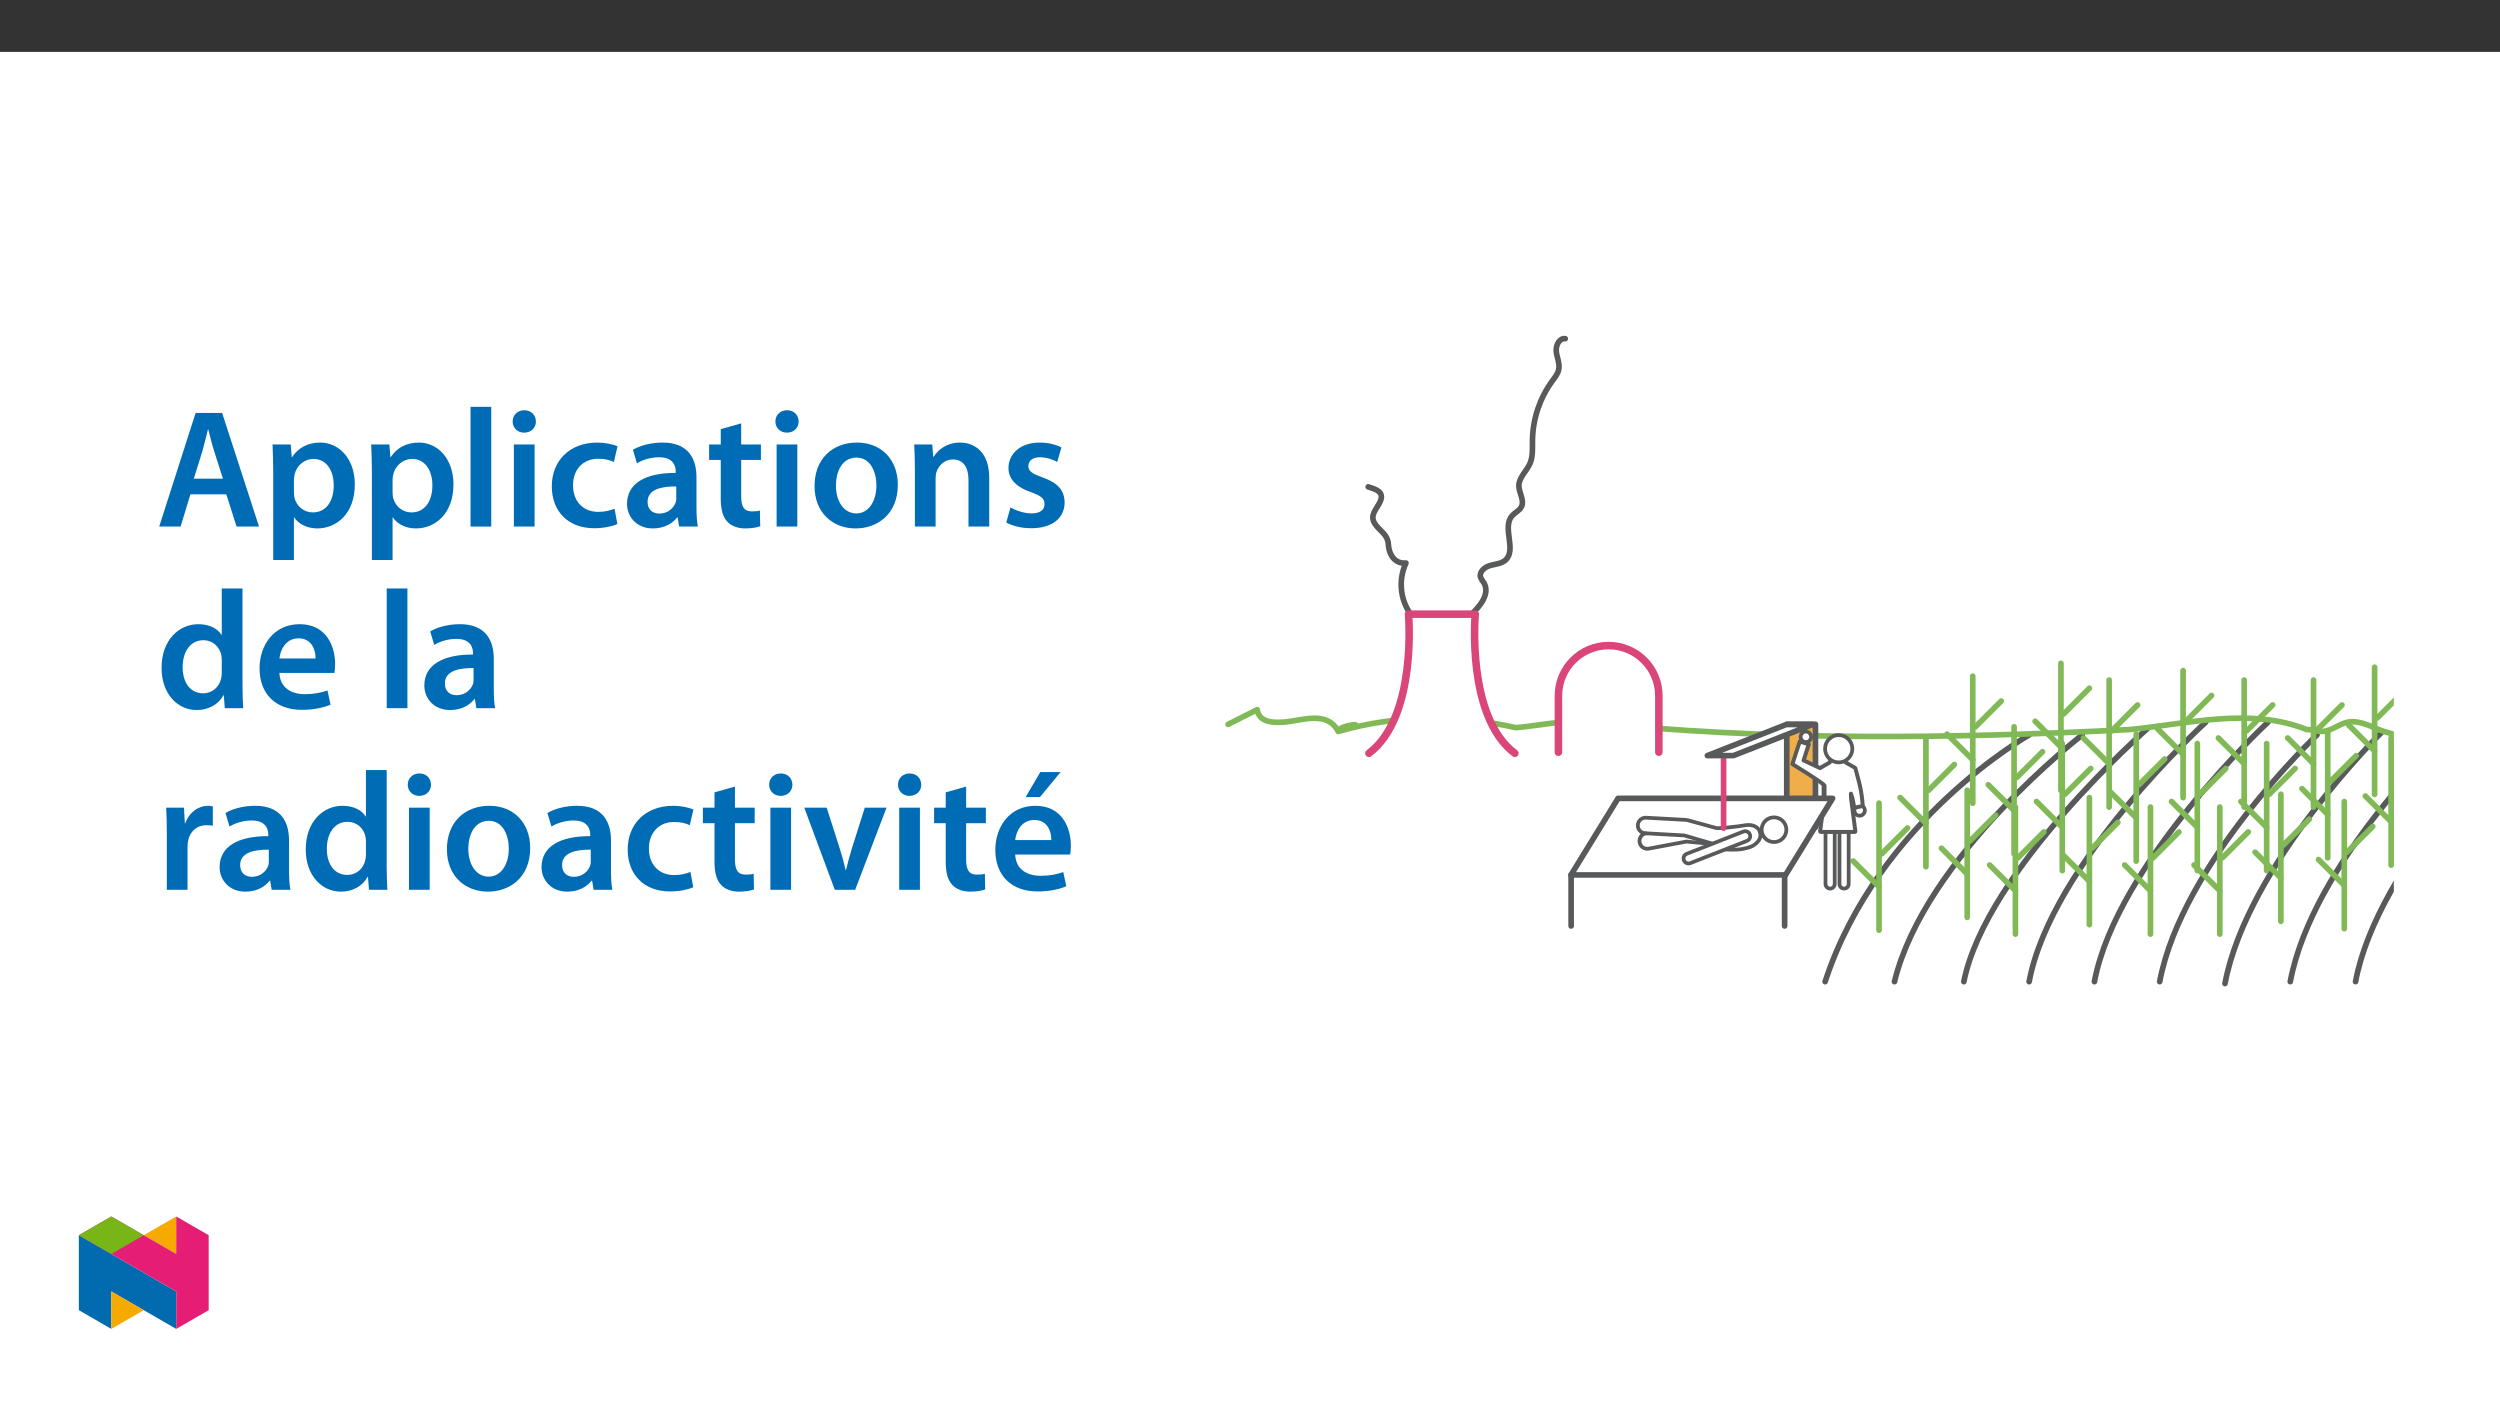 ﻿<?xml version="1.0" encoding="utf-8"?>
<svg xmlns="http://www.w3.org/2000/svg" xmlns:xlink="http://www.w3.org/1999/xlink" viewBox="0 0 960 540" version="1.1">
  <rect x="0" y="0" width="960" height="540" fill="#333333" stroke="none"/>
  <defs>
    <g>
      <symbol overflow="visible" id="glyph0-0">
        <path style="stroke:none;" d="M 0 0 L 32.375 0 L 32.375 -45.328 L 0 -45.328 Z M 16.188 -25.578 L 5.188 -42.094 L 27.188 -42.094 Z M 18.125 -22.656 L 29.141 -39.172 L 29.141 -6.156 Z M 5.188 -3.234 L 16.188 -19.75 L 27.188 -3.234 Z M 3.234 -39.172 L 14.25 -22.656 L 3.234 -6.156 Z M 3.234 -39.172 " />
      </symbol>
      <symbol overflow="visible" id="glyph0-1">
        <path style="stroke:none;" d="M 27.125 -12.375 L 31.078 0 L 39.688 0 L 25.516 -43.641 L 15.344 -43.641 L 1.359 0 L 9.578 0 L 13.344 -12.375 Z M 14.641 -18.391 L 18 -29.141 C 18.719 -31.734 19.422 -34.766 20.078 -37.297 L 20.203 -37.297 C 20.844 -34.766 21.562 -31.797 22.406 -29.141 L 25.828 -18.391 Z M 14.641 -18.391 " />
      </symbol>
      <symbol overflow="visible" id="glyph0-2">
        <path style="stroke:none;" d="M 4.281 12.828 L 12.234 12.828 L 12.234 -3.5 L 12.375 -3.5 C 13.984 -0.969 17.281 0.719 21.234 0.719 C 28.422 0.719 35.609 -4.797 35.609 -16.188 C 35.609 -26.031 29.594 -32.25 22.344 -32.25 C 17.547 -32.25 13.859 -30.234 11.531 -26.672 L 11.391 -26.672 L 11 -31.531 L 4.016 -31.531 C 4.141 -28.562 4.281 -25.188 4.281 -21.047 Z M 12.234 -18.062 C 12.234 -18.719 12.375 -19.422 12.5 -20.078 C 13.344 -23.562 16.375 -25.969 19.688 -25.969 C 24.797 -25.969 27.516 -21.438 27.516 -15.859 C 27.516 -9.641 24.547 -5.438 19.484 -5.438 C 16.062 -5.438 13.281 -7.766 12.438 -11 C 12.297 -11.719 12.234 -12.438 12.234 -13.203 Z M 12.234 -18.062 " />
      </symbol>
      <symbol overflow="visible" id="glyph0-3">
        <path style="stroke:none;" d="M 4.281 0 L 12.234 0 L 12.234 -45.969 L 4.281 -45.969 Z M 4.281 0 " />
      </symbol>
      <symbol overflow="visible" id="glyph0-4">
        <path style="stroke:none;" d="M 12.234 0 L 12.234 -31.531 L 4.281 -31.531 L 4.281 0 Z M 8.281 -44.672 C 5.641 -44.672 3.812 -42.797 3.812 -40.344 C 3.812 -38.016 5.562 -36.062 8.219 -36.062 C 11 -36.062 12.75 -38.016 12.75 -40.344 C 12.688 -42.797 11 -44.672 8.281 -44.672 Z M 8.281 -44.672 " />
      </symbol>
      <symbol overflow="visible" id="glyph0-5">
        <path style="stroke:none;" d="M 26.359 -6.859 C 24.797 -6.219 22.797 -5.641 20.078 -5.641 C 14.641 -5.641 10.422 -9.328 10.422 -15.797 C 10.359 -21.562 13.984 -26.031 20.078 -26.031 C 22.922 -26.031 24.797 -25.453 26.094 -24.797 L 27.516 -30.828 C 25.703 -31.594 22.734 -32.25 19.812 -32.25 C 8.734 -32.25 2.266 -24.922 2.266 -15.469 C 2.266 -5.703 8.672 0.641 18.516 0.641 C 22.469 0.641 25.766 -0.188 27.453 -0.969 Z M 26.359 -6.859 " />
      </symbol>
      <symbol overflow="visible" id="glyph0-6">
        <path style="stroke:none;" d="M 28.75 -18.906 C 28.75 -25.828 25.828 -32.25 15.734 -32.25 C 10.75 -32.25 6.672 -30.891 4.344 -29.469 L 5.891 -24.281 C 8.031 -25.641 11.266 -26.609 14.375 -26.609 C 19.938 -26.609 20.781 -23.188 20.781 -21.109 L 20.781 -20.594 C 9.125 -20.656 2.078 -16.578 2.078 -8.672 C 2.078 -3.891 5.641 0.719 11.984 0.719 C 16.125 0.719 19.422 -1.031 21.297 -3.5 L 21.5 -3.5 L 22.078 0 L 29.266 0 C 28.875 -1.938 28.75 -4.734 28.75 -7.578 Z M 20.984 -11.078 C 20.984 -10.484 20.984 -9.906 20.781 -9.328 C 20 -7.062 17.734 -4.984 14.5 -4.984 C 11.984 -4.984 9.969 -6.406 9.969 -9.516 C 9.969 -14.312 15.344 -15.469 20.984 -15.406 Z M 20.984 -11.078 " />
      </symbol>
      <symbol overflow="visible" id="glyph0-7">
        <path style="stroke:none;" d="M 5.562 -37.422 L 5.562 -31.531 L 1.094 -31.531 L 1.094 -25.578 L 5.562 -25.578 L 5.562 -10.75 C 5.562 -6.609 6.344 -3.688 8.094 -1.875 C 9.578 -0.266 11.984 0.719 14.953 0.719 C 17.422 0.719 19.547 0.328 20.719 -0.125 L 20.594 -6.156 C 19.688 -5.891 18.906 -5.828 17.484 -5.828 C 14.438 -5.828 13.406 -7.766 13.406 -11.656 L 13.406 -25.578 L 20.984 -25.578 L 20.984 -31.531 L 13.406 -31.531 L 13.406 -39.625 Z M 5.562 -37.422 " />
      </symbol>
      <symbol overflow="visible" id="glyph0-8">
        <path style="stroke:none;" d="M 18.578 -32.25 C 9.062 -32.25 2.266 -25.906 2.266 -15.547 C 2.266 -5.375 9.188 0.719 18.062 0.719 C 26.094 0.719 34.25 -4.469 34.25 -16.062 C 34.25 -25.641 27.969 -32.25 18.578 -32.25 Z M 18.391 -26.484 C 23.828 -26.484 26.031 -20.781 26.031 -15.859 C 26.031 -9.453 22.859 -5.047 18.328 -5.047 C 13.531 -5.047 10.484 -9.641 10.484 -15.734 C 10.484 -20.984 12.75 -26.484 18.391 -26.484 Z M 18.391 -26.484 " />
      </symbol>
      <symbol overflow="visible" id="glyph0-9">
        <path style="stroke:none;" d="M 4.281 0 L 12.234 0 L 12.234 -18.578 C 12.234 -19.484 12.375 -20.469 12.625 -21.109 C 13.469 -23.5 15.672 -25.766 18.844 -25.766 C 23.188 -25.766 24.859 -22.344 24.859 -17.812 L 24.859 0 L 32.828 0 L 32.828 -18.719 C 32.828 -28.688 27.125 -32.25 21.625 -32.25 C 16.375 -32.25 12.953 -29.266 11.531 -26.812 L 11.328 -26.812 L 10.938 -31.531 L 4.016 -31.531 C 4.141 -28.812 4.281 -25.766 4.281 -22.141 Z M 4.281 0 " />
      </symbol>
      <symbol overflow="visible" id="glyph0-10">
        <path style="stroke:none;" d="M 2.328 -1.547 C 4.656 -0.266 8.094 0.641 11.906 0.641 C 20.266 0.641 24.734 -3.5 24.734 -9.266 C 24.672 -13.922 22.078 -16.828 16.312 -18.844 C 12.297 -20.328 10.812 -21.234 10.812 -23.25 C 10.812 -25.188 12.375 -26.609 15.219 -26.609 C 18 -26.609 20.594 -25.578 21.891 -24.797 L 23.5 -30.375 C 21.625 -31.406 18.578 -32.25 15.094 -32.25 C 7.766 -32.25 3.172 -27.969 3.172 -22.406 C 3.172 -18.641 5.703 -15.281 11.844 -13.203 C 15.734 -11.781 17.031 -10.75 17.031 -8.609 C 17.031 -6.547 15.469 -5.047 11.984 -5.047 C 9.125 -5.047 5.703 -6.281 3.953 -7.375 Z M 2.328 -1.547 " />
      </symbol>
      <symbol overflow="visible" id="glyph0-11">
        <path style="stroke:none;" d="M 25.375 -45.969 L 25.375 -28.172 L 25.25 -28.172 C 23.828 -30.5 20.719 -32.25 16.375 -32.25 C 8.812 -32.25 2.203 -25.969 2.266 -15.406 C 2.266 -5.703 8.219 0.719 15.797 0.719 C 20.328 0.719 24.156 -1.484 26.031 -4.984 L 26.156 -4.984 L 26.547 0 L 33.609 0 C 33.469 -2.141 33.344 -5.641 33.344 -8.875 L 33.344 -45.969 Z M 25.375 -13.656 C 25.375 -12.828 25.312 -12.047 25.125 -11.328 C 24.344 -7.906 21.5 -5.703 18.266 -5.703 C 13.203 -5.703 10.359 -9.906 10.359 -15.734 C 10.359 -21.562 13.203 -26.094 18.328 -26.094 C 21.953 -26.094 24.469 -23.562 25.188 -20.531 C 25.312 -19.875 25.375 -19.031 25.375 -18.391 Z M 25.375 -13.656 " />
      </symbol>
      <symbol overflow="visible" id="glyph0-12">
        <path style="stroke:none;" d="M 31.016 -13.531 C 31.141 -14.25 31.281 -15.406 31.281 -16.906 C 31.281 -23.828 27.906 -32.25 17.672 -32.25 C 7.578 -32.25 2.266 -24.016 2.266 -15.281 C 2.266 -5.641 8.281 0.641 18.516 0.641 C 23.047 0.641 26.812 -0.188 29.531 -1.359 L 28.359 -6.797 C 25.906 -5.953 23.312 -5.375 19.625 -5.375 C 14.5 -5.375 10.094 -7.828 9.906 -13.531 Z M 9.906 -19.094 C 10.234 -22.344 12.297 -26.812 17.219 -26.812 C 22.531 -26.812 23.828 -22.016 23.766 -19.094 Z M 9.906 -19.094 " />
      </symbol>
      <symbol overflow="visible" id="glyph0-13">
        <path style="stroke:none;" d="M 4.281 0 L 12.234 0 L 12.234 -16.375 C 12.234 -17.219 12.297 -18.062 12.438 -18.781 C 13.141 -22.406 15.797 -24.797 19.547 -24.797 C 20.531 -24.797 21.234 -24.734 21.953 -24.609 L 21.953 -32.047 C 21.297 -32.188 20.844 -32.25 20.078 -32.25 C 16.641 -32.25 12.953 -29.984 11.391 -25.578 L 11.203 -25.578 L 10.875 -31.531 L 4.016 -31.531 C 4.203 -28.75 4.281 -25.641 4.281 -21.375 Z M 4.281 0 " />
      </symbol>
      <symbol overflow="visible" id="glyph0-14">
        <path style="stroke:none;" d="M 0.719 -31.531 L 12.438 0 L 20.266 0 L 32.312 -31.531 L 23.953 -31.531 L 18.906 -15.547 C 18.062 -12.688 17.359 -10.234 16.766 -7.641 L 16.578 -7.641 C 16 -10.234 15.344 -12.75 14.438 -15.547 L 9.328 -31.531 Z M 0.719 -31.531 " />
      </symbol>
      <symbol overflow="visible" id="glyph0-15">
        <path style="stroke:none;" d="M 31.016 -13.531 C 31.141 -14.25 31.281 -15.406 31.281 -16.906 C 31.281 -23.828 27.906 -32.25 17.672 -32.25 C 7.578 -32.25 2.266 -24.016 2.266 -15.281 C 2.266 -5.641 8.281 0.641 18.516 0.641 C 23.047 0.641 26.812 -0.188 29.531 -1.359 L 28.359 -6.797 C 25.906 -5.953 23.312 -5.375 19.625 -5.375 C 14.5 -5.375 10.094 -7.828 9.906 -13.531 Z M 9.906 -19.094 C 10.234 -22.344 12.297 -26.812 17.219 -26.812 C 22.531 -26.812 23.828 -22.016 23.766 -19.094 Z M 19.547 -45.203 L 13.922 -35.609 L 19.422 -35.609 L 27.328 -45.203 Z M 19.547 -45.203 " />
      </symbol>
    </g>
    <clipPath id="clip1">
      <path d="M 878 281 L 919.227 281 L 919.227 378 L 878 378 Z M 878 281 " />
    </clipPath>
    <clipPath id="clip2">
      <path d="M 903 278 L 919.227 278 L 919.227 378 L 903 378 Z M 903 278 " />
    </clipPath>
    <clipPath id="clip3">
      <path d="M 470 271 L 919.227 271 L 919.227 285 L 470 285 Z M 470 271 " />
    </clipPath>
    <clipPath id="clip4">
      <path d="M 911 264 L 919.227 264 L 919.227 277 L 911 277 Z M 911 264 " />
    </clipPath>
    <clipPath id="clip5">
      <path d="M 917 282 L 919.227 282 L 919.227 334 L 917 334 Z M 917 282 " />
    </clipPath>
    <clipPath id="clip6">
      <path d="M 918 291 L 919.227 291 L 919.227 304 L 918 304 Z M 918 291 " />
    </clipPath>
    <clipPath id="clip7">
      <path d="M 907 304 L 919.227 304 L 919.227 317 L 907 317 Z M 907 304 " />
    </clipPath>
    <clipPath id="clip8">
      <path d="M 30.277 474 L 68 474 L 68 510.301 L 30.277 510.301 Z M 30.277 474 " />
    </clipPath>
    <clipPath id="clip9">
      <path d="M 42 495 L 56 495 L 56 510.301 L 42 510.301 Z M 42 495 " />
    </clipPath>
    <clipPath id="clip10">
      <path d="M 55 467.125 L 68 467.125 L 68 482 L 55 482 Z M 55 467.125 " />
    </clipPath>
    <clipPath id="clip11">
      <path d="M 30.277 467.125 L 80.133 467.125 L 80.133 510.301 L 30.277 510.301 Z M 30.277 467.125 " />
    </clipPath>
    <clipPath id="clip12">
      <path d="M 30.277 467.125 L 56 467.125 L 56 482 L 30.277 482 Z M 30.277 467.125 " />
    </clipPath>
  </defs>
  <g id="surface1">
    <path style=" stroke:none;fill-rule:nonzero;fill:rgb(100%,100%,100%);fill-opacity:1;" d="M 0 559.926 L 960 559.926 L 960 19.926 L 0 19.926 Z M 0 559.926 " />
    <path style="fill:none;stroke-width:3;stroke-linecap:round;stroke-linejoin:round;stroke:rgb(34.499%,34.9%,35.699%);stroke-opacity:1;stroke-miterlimit:4;" d="M 0.002 0.003 C -5.404 7.934 -6.259 18.12 -2.236 26.841 C -8.194 26.3 -11.249 31.382 -11.552 36.54 C -11.898 42.331 -16.017 43.477 -18.818 47.862 C -21.646 52.295 -17.694 55.588 -15.931 59.453 C -13.536 64.703 -18.245 66.006 -22.284 67.309 " transform="matrix(0.723,0,0,-0.723,541.498,235.611)" />
    <path style="fill:none;stroke-width:3;stroke-linecap:round;stroke-linejoin:round;stroke:rgb(34.499%,34.9%,35.699%);stroke-opacity:1;stroke-miterlimit:4;" d="M -0.001 -0.001 C 4.795 4.395 9.996 11.072 6.665 16.657 C 5.925 17.592 5.319 18.625 4.854 19.722 C 4.081 22.528 6.995 25.021 9.79 25.848 C 12.58 26.675 15.748 26.773 17.97 28.649 C 24.301 33.996 16.154 45.933 21.55 52.227 C 23.107 54.043 25.621 55.049 26.643 57.217 C 28.259 60.65 25.21 64.489 25.231 68.279 C 25.248 72.674 29.254 75.908 31.049 79.925 C 32.784 83.801 32.384 88.24 32.449 92.489 C 32.638 103.805 36.32 114.786 42.987 123.929 C 44.382 125.837 45.949 127.751 46.404 130.065 C 47.015 133.217 45.447 136.348 45.084 139.537 C 44.722 142.727 46.674 146.809 49.853 146.371 " transform="matrix(0.723,0,0,-0.723,565.009,235.882)" />
    <path style="fill:none;stroke-width:3;stroke-linecap:round;stroke-linejoin:round;stroke:rgb(34.499%,34.9%,35.699%);stroke-opacity:1;stroke-miterlimit:4;" d="M 0.002 -0.001 C 0.002 -0.001 -80.231 -45.049 -108.421 -131.073 " transform="matrix(0.723,0,0,-0.723,779.229,282.198)" />
    <path style="fill:none;stroke-width:3;stroke-linecap:round;stroke-linejoin:round;stroke:rgb(34.499%,34.9%,35.699%);stroke-opacity:1;stroke-miterlimit:4;" d="M 0.002 -0.001 C 0.002 -0.001 -83.487 -64.415 -99.75 -131.073 " transform="matrix(0.723,0,0,-0.723,799.596,282.198)" />
    <path style="fill:none;stroke-width:3;stroke-linecap:round;stroke-linejoin:round;stroke:rgb(34.499%,34.9%,35.699%);stroke-opacity:1;stroke-miterlimit:4;" d="M 0.002 0 C 0.002 0 -85.628 -74.935 -97.555 -134.461 " transform="matrix(0.723,0,0,-0.723,824.643,279.75)" />
    <path style="fill:none;stroke-width:3;stroke-linecap:round;stroke-linejoin:round;stroke:rgb(34.499%,34.9%,35.699%);stroke-opacity:1;stroke-miterlimit:4;" d="M 0.002 0.001 C 0.002 0.001 -81.854 -74.491 -93.781 -137.813 " transform="matrix(0.723,0,0,-0.723,846.987,277.329)" />
    <path style="fill:none;stroke-width:3;stroke-linecap:round;stroke-linejoin:round;stroke:rgb(34.499%,34.9%,35.699%);stroke-opacity:1;stroke-miterlimit:4;" d="M -0.002 0.001 C -0.002 0.001 -80.273 -74.491 -92.2 -137.813 " transform="matrix(0.723,0,0,-0.723,870.911,277.329)" />
    <path style="fill:none;stroke-width:3;stroke-linecap:round;stroke-linejoin:round;stroke:rgb(34.499%,34.9%,35.699%);stroke-opacity:1;stroke-miterlimit:4;" d="M -0.001 -0.001 C -0.001 -0.001 -71.627 -67.751 -83.554 -131.073 " transform="matrix(0.723,0,0,-0.723,889.731,282.198)" />
    <path style="fill:none;stroke-width:3;stroke-linecap:round;stroke-linejoin:round;stroke:rgb(34.499%,34.9%,35.699%);stroke-opacity:1;stroke-miterlimit:4;" d="M 0.003 0 C 0.003 0 -71.44 -70.275 -83.361 -133.596 " transform="matrix(0.723,0,0,-0.723,914.662,281.098)" />
    <g clip-path="url(#clip1)" clip-rule="nonzero">
      <path style="fill:none;stroke-width:3;stroke-linecap:round;stroke-linejoin:round;stroke:rgb(34.499%,34.9%,35.699%);stroke-opacity:1;stroke-miterlimit:4;" d="M 0.002 0 C 0.002 0 -70.84 -66.966 -82.767 -130.288 " transform="matrix(0.723,0,0,-0.723,939.299,282.766)" />
    </g>
    <g clip-path="url(#clip2)" clip-rule="nonzero">
      <path style="fill:none;stroke-width:3;stroke-linecap:round;stroke-linejoin:round;stroke:rgb(34.499%,34.9%,35.699%);stroke-opacity:1;stroke-miterlimit:4;" d="M -0.001 0.001 C -0.001 0.001 -74.812 -70.868 -86.739 -134.19 " transform="matrix(0.723,0,0,-0.723,967.235,279.946)" />
    </g>
    <g clip-path="url(#clip3)" clip-rule="nonzero">
      <path style="fill:none;stroke-width:3;stroke-linecap:round;stroke-linejoin:round;stroke:rgb(50.2%,72.499%,33.699%);stroke-opacity:1;stroke-miterlimit:4;" d="M 0 0 L 15.463 7.802 C 16.539 0.611 24.871 0.801 30.456 1.271 C 39.885 2.25 52.882 7.251 58.516 -3.757 C 79.72 2.228 58.002 -0.346 58.516 -3.757 C 89.885 5.25 121.881 5.25 152.882 -1.751 C 164.885 -0.751 176.882 2.25 189.885 1.249 C 286.884 -8.753 381.883 -7.753 478.882 -2.751 C 509.884 0.249 542.88 9.246 572.881 -2.751 C 575.882 -2.751 577.882 -3.752 580.883 -3.752 C 585.884 -3.752 589.885 0.249 594.88 1.249 C 601.882 2.25 607.883 -1.751 613.884 -3.752 C 641.88 -12.754 670.88 -1.751 698.881 0.249 C 715.879 1.249 732.883 0.249 748.73 -4.552 " transform="matrix(0.723,0,0,-0.723,471.57,278.16)" />
    </g>
    <path style="fill-rule:nonzero;fill:rgb(100%,100%,100%);fill-opacity:1;stroke-width:4;stroke-linecap:round;stroke-linejoin:round;stroke:rgb(85.5%,27.499%,47.8%);stroke-opacity:1;stroke-miterlimit:4;" d="M 0.002 0.002 L 0.002 29.9 C -0.031 44.633 11.885 56.598 26.613 56.625 C 41.34 56.657 53.311 44.741 53.338 30.013 L 53.338 0.002 " transform="matrix(0.723,0,0,-0.723,598.432,288.845)" />
    <path style="fill-rule:nonzero;fill:rgb(100%,100%,100%);fill-opacity:1;stroke-width:4;stroke-linecap:round;stroke-linejoin:round;stroke:rgb(85.5%,27.499%,47.8%);stroke-opacity:1;stroke-miterlimit:4;" d="M 0 -0.001 C 25.86 19.398 21.027 73.89 21.027 73.89 L 56.483 73.89 C 56.483 73.89 51.644 19.398 77.504 -0.001 " transform="matrix(0.723,0,0,-0.723,525.66,289.257)" />
    <path style="fill-rule:nonzero;fill:rgb(93.7%,68.199%,28.6%);fill-opacity:1;stroke-width:3;stroke-linecap:round;stroke-linejoin:round;stroke:rgb(34.499%,34.9%,35.699%);stroke-opacity:1;stroke-miterlimit:4;" d="M 304.847 145.765 L 320.099 145.765 L 320.099 91.121 L 304.847 91.121 Z M 304.847 145.765 " transform="matrix(0.723,0,0,-0.723,465.705,383.518)" />
    <path style="fill:none;stroke-width:3;stroke-linecap:round;stroke-linejoin:round;stroke:rgb(34.499%,34.9%,35.699%);stroke-opacity:1;stroke-miterlimit:4;" d="M -0.003 0 L -0.003 -27.108 " transform="matrix(0.723,0,0,-0.723,685.299,335.977)" />
    <path style="fill:none;stroke-width:3;stroke-linecap:round;stroke-linejoin:round;stroke:rgb(34.499%,34.9%,35.699%);stroke-opacity:1;stroke-miterlimit:4;" d="M -0.001 0 L -0.001 -27.108 " transform="matrix(0.723,0,0,-0.723,603.317,335.977)" />
    <path style="fill:none;stroke-width:3;stroke-linecap:round;stroke-linejoin:round;stroke:rgb(34.499%,34.9%,35.699%);stroke-opacity:1;stroke-miterlimit:4;" d="M -0.002 0.001 L -0.002 -27.113 " transform="matrix(0.723,0,0,-0.723,703.708,306.595)" />
    <path style="fill:none;stroke-width:3;stroke-linecap:round;stroke-linejoin:round;stroke:rgb(50.2%,72.499%,33.699%);stroke-opacity:1;stroke-miterlimit:4;" d="M -0.001 -0.001 L -0.001 -67.491 " transform="matrix(0.723,0,0,-0.723,721.552,308.394)" />
    <path style="fill:none;stroke-width:3;stroke-linecap:round;stroke-linejoin:round;stroke:rgb(50.2%,72.499%,33.699%);stroke-opacity:1;stroke-miterlimit:4;" d="M -0 0 L 13.689 13.69 " transform="matrix(0.723,0,0,-0.723,722.582,327.856)" />
    <path style="fill:none;stroke-width:3;stroke-linecap:round;stroke-linejoin:round;stroke:rgb(50.2%,72.499%,33.699%);stroke-opacity:1;stroke-miterlimit:4;" d="M -0.001 0.002 L -13.691 13.692 " transform="matrix(0.723,0,0,-0.723,721.552,340.545)" />
    <path style="fill:none;stroke-width:3;stroke-linecap:round;stroke-linejoin:round;stroke:rgb(50.2%,72.499%,33.699%);stroke-opacity:1;stroke-miterlimit:4;" d="M 0.002 -0.002 L 0.002 -67.487 " transform="matrix(0.723,0,0,-0.723,739.546,284.014)" />
    <path style="fill:none;stroke-width:3;stroke-linecap:round;stroke-linejoin:round;stroke:rgb(50.2%,72.499%,33.699%);stroke-opacity:1;stroke-miterlimit:4;" d="M 0.002 -0.001 L 13.686 13.688 " transform="matrix(0.723,0,0,-0.723,740.576,303.476)" />
    <path style="fill:none;stroke-width:3;stroke-linecap:round;stroke-linejoin:round;stroke:rgb(50.2%,72.499%,33.699%);stroke-opacity:1;stroke-miterlimit:4;" d="M 0.002 -0.001 L -13.688 13.689 " transform="matrix(0.723,0,0,-0.723,739.546,316.164)" />
    <path style="fill:none;stroke-width:3;stroke-linecap:round;stroke-linejoin:round;stroke:rgb(50.2%,72.499%,33.699%);stroke-opacity:1;stroke-miterlimit:4;" d="M -0.001 0 L -0.001 -67.49 " transform="matrix(0.723,0,0,-0.723,757.54,259.633)" />
    <path style="fill:none;stroke-width:3;stroke-linecap:round;stroke-linejoin:round;stroke:rgb(50.2%,72.499%,33.699%);stroke-opacity:1;stroke-miterlimit:4;" d="M -0 0.001 L 13.689 13.691 " transform="matrix(0.723,0,0,-0.723,758.571,279.095)" />
    <path style="fill:none;stroke-width:3;stroke-linecap:round;stroke-linejoin:round;stroke:rgb(50.2%,72.499%,33.699%);stroke-opacity:1;stroke-miterlimit:4;" d="M -0.001 0.002 L -13.69 13.686 " transform="matrix(0.723,0,0,-0.723,757.54,291.783)" />
    <path style="fill:none;stroke-width:3;stroke-linecap:round;stroke-linejoin:round;stroke:rgb(50.2%,72.499%,33.699%);stroke-opacity:1;stroke-miterlimit:4;" d="M -0.002 -0.001 L -0.002 -67.486 " transform="matrix(0.723,0,0,-0.723,755.412,303.476)" />
    <path style="fill:none;stroke-width:3;stroke-linecap:round;stroke-linejoin:round;stroke:rgb(50.2%,72.499%,33.699%);stroke-opacity:1;stroke-miterlimit:4;" d="M -0.002 -0.001 L 13.688 13.689 " transform="matrix(0.723,0,0,-0.723,756.443,322.937)" />
    <path style="fill:none;stroke-width:3;stroke-linecap:round;stroke-linejoin:round;stroke:rgb(50.2%,72.499%,33.699%);stroke-opacity:1;stroke-miterlimit:4;" d="M -0.002 0 L -13.686 13.69 " transform="matrix(0.723,0,0,-0.723,755.412,335.625)" />
    <path style="fill:none;stroke-width:3;stroke-linecap:round;stroke-linejoin:round;stroke:rgb(50.2%,72.499%,33.699%);stroke-opacity:1;stroke-miterlimit:4;" d="M 0.001 0.001 L 0.001 -67.489 " transform="matrix(0.723,0,0,-0.723,773.406,279.095)" />
    <path style="fill:none;stroke-width:3;stroke-linecap:round;stroke-linejoin:round;stroke:rgb(50.2%,72.499%,33.699%);stroke-opacity:1;stroke-miterlimit:4;" d="M 0.001 0.002 L 13.685 13.686 " transform="matrix(0.723,0,0,-0.723,774.437,298.556)" />
    <path style="fill:none;stroke-width:3;stroke-linecap:round;stroke-linejoin:round;stroke:rgb(50.2%,72.499%,33.699%);stroke-opacity:1;stroke-miterlimit:4;" d="M 0.001 -0.002 L -13.689 13.687 " transform="matrix(0.723,0,0,-0.723,773.406,311.244)" />
    <path style="fill:none;stroke-width:3;stroke-linecap:round;stroke-linejoin:round;stroke:rgb(50.2%,72.499%,33.699%);stroke-opacity:1;stroke-miterlimit:4;" d="M -0.002 -0.001 L -0.002 -67.492 " transform="matrix(0.723,0,0,-0.723,791.4,254.714)" />
    <path style="fill:none;stroke-width:3;stroke-linecap:round;stroke-linejoin:round;stroke:rgb(50.2%,72.499%,33.699%);stroke-opacity:1;stroke-miterlimit:4;" d="M -0.001 -0.001 L 13.688 13.689 " transform="matrix(0.723,0,0,-0.723,792.431,274.175)" />
    <path style="fill:none;stroke-width:3;stroke-linecap:round;stroke-linejoin:round;stroke:rgb(50.2%,72.499%,33.699%);stroke-opacity:1;stroke-miterlimit:4;" d="M -0.002 0.001 L -13.686 13.69 " transform="matrix(0.723,0,0,-0.723,791.4,286.864)" />
    <path style="fill:none;stroke-width:3;stroke-linecap:round;stroke-linejoin:round;stroke:rgb(50.2%,72.499%,33.699%);stroke-opacity:1;stroke-miterlimit:4;" d="M 0.001 0.001 L 0.001 -67.489 " transform="matrix(0.723,0,0,-0.723,773.921,309.903)" />
    <path style="fill:none;stroke-width:3;stroke-linecap:round;stroke-linejoin:round;stroke:rgb(50.2%,72.499%,33.699%);stroke-opacity:1;stroke-miterlimit:4;" d="M 0.002 0.002 L 13.686 13.686 " transform="matrix(0.723,0,0,-0.723,774.952,329.365)" />
    <path style="fill:none;stroke-width:3;stroke-linecap:round;stroke-linejoin:round;stroke:rgb(50.2%,72.499%,33.699%);stroke-opacity:1;stroke-miterlimit:4;" d="M 0.001 -0.001 L -13.688 13.688 " transform="matrix(0.723,0,0,-0.723,773.921,342.054)" />
    <path style="fill:none;stroke-width:3;stroke-linecap:round;stroke-linejoin:round;stroke:rgb(50.2%,72.499%,33.699%);stroke-opacity:1;stroke-miterlimit:4;" d="M -0.001 -0.002 L -0.001 -67.492 " transform="matrix(0.723,0,0,-0.723,791.915,285.522)" />
    <path style="fill:none;stroke-width:3;stroke-linecap:round;stroke-linejoin:round;stroke:rgb(50.2%,72.499%,33.699%);stroke-opacity:1;stroke-miterlimit:4;" d="M -0.001 -0.001 L 13.689 13.689 " transform="matrix(0.723,0,0,-0.723,792.946,304.984)" />
    <path style="fill:none;stroke-width:3;stroke-linecap:round;stroke-linejoin:round;stroke:rgb(50.2%,72.499%,33.699%);stroke-opacity:1;stroke-miterlimit:4;" d="M -0.001 0.001 L -13.691 13.691 " transform="matrix(0.723,0,0,-0.723,791.915,317.673)" />
    <path style="fill:none;stroke-width:3;stroke-linecap:round;stroke-linejoin:round;stroke:rgb(50.2%,72.499%,33.699%);stroke-opacity:1;stroke-miterlimit:4;" d="M 0.001 0.002 L 0.001 -67.488 " transform="matrix(0.723,0,0,-0.723,809.91,261.142)" />
    <path style="fill:none;stroke-width:3;stroke-linecap:round;stroke-linejoin:round;stroke:rgb(50.2%,72.499%,33.699%);stroke-opacity:1;stroke-miterlimit:4;" d="M 0.002 -0.002 L 13.686 13.687 " transform="matrix(0.723,0,0,-0.723,810.94,280.604)" />
    <path style="fill:none;stroke-width:3;stroke-linecap:round;stroke-linejoin:round;stroke:rgb(50.2%,72.499%,33.699%);stroke-opacity:1;stroke-miterlimit:4;" d="M 0.001 -0.001 L -13.689 13.688 " transform="matrix(0.723,0,0,-0.723,809.91,293.292)" />
    <path style="fill:none;stroke-width:3;stroke-linecap:round;stroke-linejoin:round;stroke:rgb(50.2%,72.499%,33.699%);stroke-opacity:1;stroke-miterlimit:4;" d="M -0 0 L -0 -67.49 " transform="matrix(0.723,0,0,-0.723,802.321,306.274)" />
    <path style="fill:none;stroke-width:3;stroke-linecap:round;stroke-linejoin:round;stroke:rgb(50.2%,72.499%,33.699%);stroke-opacity:1;stroke-miterlimit:4;" d="M 0 0.001 L 13.69 13.691 " transform="matrix(0.723,0,0,-0.723,803.351,325.735)" />
    <path style="fill:none;stroke-width:3;stroke-linecap:round;stroke-linejoin:round;stroke:rgb(50.2%,72.499%,33.699%);stroke-opacity:1;stroke-miterlimit:4;" d="M -0 0.002 L -13.69 13.686 " transform="matrix(0.723,0,0,-0.723,802.321,338.424)" />
    <path style="fill:none;stroke-width:3;stroke-linecap:round;stroke-linejoin:round;stroke:rgb(50.2%,72.499%,33.699%);stroke-opacity:1;stroke-miterlimit:4;" d="M 0.002 -0.002 L 0.002 -67.487 " transform="matrix(0.723,0,0,-0.723,820.315,281.893)" />
    <path style="fill:none;stroke-width:3;stroke-linecap:round;stroke-linejoin:round;stroke:rgb(50.2%,72.499%,33.699%);stroke-opacity:1;stroke-miterlimit:4;" d="M -0.002 -0.001 L 13.687 13.688 " transform="matrix(0.723,0,0,-0.723,821.345,301.355)" />
    <path style="fill:none;stroke-width:3;stroke-linecap:round;stroke-linejoin:round;stroke:rgb(50.2%,72.499%,33.699%);stroke-opacity:1;stroke-miterlimit:4;" d="M 0.002 -0 L -13.687 13.689 " transform="matrix(0.723,0,0,-0.723,820.315,314.043)" />
    <path style="fill:none;stroke-width:3;stroke-linecap:round;stroke-linejoin:round;stroke:rgb(50.2%,72.499%,33.699%);stroke-opacity:1;stroke-miterlimit:4;" d="M -0 0.001 L -0 -67.49 " transform="matrix(0.723,0,0,-0.723,838.309,257.512)" />
    <path style="fill:none;stroke-width:3;stroke-linecap:round;stroke-linejoin:round;stroke:rgb(50.2%,72.499%,33.699%);stroke-opacity:1;stroke-miterlimit:4;" d="M 0 0.001 L 13.69 13.685 " transform="matrix(0.723,0,0,-0.723,839.34,276.974)" />
    <path style="fill:none;stroke-width:3;stroke-linecap:round;stroke-linejoin:round;stroke:rgb(50.2%,72.499%,33.699%);stroke-opacity:1;stroke-miterlimit:4;" d="M -0 -0.002 L -13.69 13.687 " transform="matrix(0.723,0,0,-0.723,838.309,289.663)" />
    <path style="fill:none;stroke-width:3;stroke-linecap:round;stroke-linejoin:round;stroke:rgb(50.2%,72.499%,33.699%);stroke-opacity:1;stroke-miterlimit:4;" d="M -0.002 0.001 L -0.002 -67.489 " transform="matrix(0.723,0,0,-0.723,825.775,309.903)" />
    <path style="fill:none;stroke-width:3;stroke-linecap:round;stroke-linejoin:round;stroke:rgb(50.2%,72.499%,33.699%);stroke-opacity:1;stroke-miterlimit:4;" d="M -0.002 0.002 L 13.688 13.686 " transform="matrix(0.723,0,0,-0.723,826.806,329.365)" />
    <path style="fill:none;stroke-width:3;stroke-linecap:round;stroke-linejoin:round;stroke:rgb(50.2%,72.499%,33.699%);stroke-opacity:1;stroke-miterlimit:4;" d="M -0.002 -0.001 L -13.686 13.688 " transform="matrix(0.723,0,0,-0.723,825.775,342.054)" />
    <path style="fill:none;stroke-width:3;stroke-linecap:round;stroke-linejoin:round;stroke:rgb(50.2%,72.499%,33.699%);stroke-opacity:1;stroke-miterlimit:4;" d="M 0.001 -0.002 L 0.001 -67.492 " transform="matrix(0.723,0,0,-0.723,843.769,285.522)" />
    <path style="fill:none;stroke-width:3;stroke-linecap:round;stroke-linejoin:round;stroke:rgb(50.2%,72.499%,33.699%);stroke-opacity:1;stroke-miterlimit:4;" d="M 0.001 -0.001 L 13.691 13.689 " transform="matrix(0.723,0,0,-0.723,844.8,304.984)" />
    <path style="fill:none;stroke-width:3;stroke-linecap:round;stroke-linejoin:round;stroke:rgb(50.2%,72.499%,33.699%);stroke-opacity:1;stroke-miterlimit:4;" d="M 0.001 0.001 L -13.689 13.691 " transform="matrix(0.723,0,0,-0.723,843.769,317.673)" />
    <path style="fill:none;stroke-width:3;stroke-linecap:round;stroke-linejoin:round;stroke:rgb(50.2%,72.499%,33.699%);stroke-opacity:1;stroke-miterlimit:4;" d="M -0.002 0.002 L -0.002 -67.488 " transform="matrix(0.723,0,0,-0.723,861.763,261.142)" />
    <path style="fill:none;stroke-width:3;stroke-linecap:round;stroke-linejoin:round;stroke:rgb(50.2%,72.499%,33.699%);stroke-opacity:1;stroke-miterlimit:4;" d="M -0.001 -0.002 L 13.688 13.687 " transform="matrix(0.723,0,0,-0.723,862.794,280.604)" />
    <path style="fill:none;stroke-width:3;stroke-linecap:round;stroke-linejoin:round;stroke:rgb(50.2%,72.499%,33.699%);stroke-opacity:1;stroke-miterlimit:4;" d="M -0.002 -0.001 L -13.686 13.688 " transform="matrix(0.723,0,0,-0.723,861.763,293.292)" />
    <path style="fill:none;stroke-width:3;stroke-linecap:round;stroke-linejoin:round;stroke:rgb(50.2%,72.499%,33.699%);stroke-opacity:1;stroke-miterlimit:4;" d="M 0 0.001 L 0 -67.489 " transform="matrix(0.723,0,0,-0.723,852.402,309.903)" />
    <path style="fill:none;stroke-width:3;stroke-linecap:round;stroke-linejoin:round;stroke:rgb(50.2%,72.499%,33.699%);stroke-opacity:1;stroke-miterlimit:4;" d="M 0.001 0.002 L 13.69 13.686 " transform="matrix(0.723,0,0,-0.723,853.433,329.365)" />
    <path style="fill:none;stroke-width:3;stroke-linecap:round;stroke-linejoin:round;stroke:rgb(50.2%,72.499%,33.699%);stroke-opacity:1;stroke-miterlimit:4;" d="M 0 -0.001 L -13.689 13.688 " transform="matrix(0.723,0,0,-0.723,852.402,342.054)" />
    <path style="fill:none;stroke-width:3;stroke-linecap:round;stroke-linejoin:round;stroke:rgb(50.2%,72.499%,33.699%);stroke-opacity:1;stroke-miterlimit:4;" d="M -0.003 -0.002 L -0.003 -67.492 " transform="matrix(0.723,0,0,-0.723,870.396,285.522)" />
    <path style="fill:none;stroke-width:3;stroke-linecap:round;stroke-linejoin:round;stroke:rgb(50.2%,72.499%,33.699%);stroke-opacity:1;stroke-miterlimit:4;" d="M -0.002 -0.001 L 13.687 13.689 " transform="matrix(0.723,0,0,-0.723,871.427,304.984)" />
    <path style="fill:none;stroke-width:3;stroke-linecap:round;stroke-linejoin:round;stroke:rgb(50.2%,72.499%,33.699%);stroke-opacity:1;stroke-miterlimit:4;" d="M -0.003 0.001 L -13.687 13.691 " transform="matrix(0.723,0,0,-0.723,870.396,317.673)" />
    <path style="fill:none;stroke-width:3;stroke-linecap:round;stroke-linejoin:round;stroke:rgb(50.2%,72.499%,33.699%);stroke-opacity:1;stroke-miterlimit:4;" d="M 0 0.002 L 0 -67.488 " transform="matrix(0.723,0,0,-0.723,888.39,261.142)" />
    <path style="fill:none;stroke-width:3;stroke-linecap:round;stroke-linejoin:round;stroke:rgb(50.2%,72.499%,33.699%);stroke-opacity:1;stroke-miterlimit:4;" d="M 0.001 -0.002 L 13.69 13.687 " transform="matrix(0.723,0,0,-0.723,889.421,280.604)" />
    <path style="fill:none;stroke-width:3;stroke-linecap:round;stroke-linejoin:round;stroke:rgb(50.2%,72.499%,33.699%);stroke-opacity:1;stroke-miterlimit:4;" d="M 0 -0.001 L -13.689 13.688 " transform="matrix(0.723,0,0,-0.723,888.39,293.292)" />
    <path style="fill:none;stroke-width:3;stroke-linecap:round;stroke-linejoin:round;stroke:rgb(50.2%,72.499%,33.699%);stroke-opacity:1;stroke-miterlimit:4;" d="M -0.002 -0.001 L -0.002 -67.491 " transform="matrix(0.723,0,0,-0.723,875.857,304.984)" />
    <path style="fill:none;stroke-width:3;stroke-linecap:round;stroke-linejoin:round;stroke:rgb(50.2%,72.499%,33.699%);stroke-opacity:1;stroke-miterlimit:4;" d="M -0.001 0 L 13.688 13.69 " transform="matrix(0.723,0,0,-0.723,876.888,324.446)" />
    <path style="fill:none;stroke-width:3;stroke-linecap:round;stroke-linejoin:round;stroke:rgb(50.2%,72.499%,33.699%);stroke-opacity:1;stroke-miterlimit:4;" d="M -0.002 0.002 L -13.686 13.686 " transform="matrix(0.723,0,0,-0.723,875.857,337.135)" />
    <path style="fill:none;stroke-width:3;stroke-linecap:round;stroke-linejoin:round;stroke:rgb(50.2%,72.499%,33.699%);stroke-opacity:1;stroke-miterlimit:4;" d="M 0.001 -0.002 L 0.001 -67.487 " transform="matrix(0.723,0,0,-0.723,893.851,280.604)" />
    <path style="fill:none;stroke-width:3;stroke-linecap:round;stroke-linejoin:round;stroke:rgb(50.2%,72.499%,33.699%);stroke-opacity:1;stroke-miterlimit:4;" d="M 0.002 -0.001 L 13.686 13.688 " transform="matrix(0.723,0,0,-0.723,894.882,300.065)" />
    <path style="fill:none;stroke-width:3;stroke-linecap:round;stroke-linejoin:round;stroke:rgb(50.2%,72.499%,33.699%);stroke-opacity:1;stroke-miterlimit:4;" d="M 0.001 -0 L -13.688 13.689 " transform="matrix(0.723,0,0,-0.723,893.851,312.754)" />
    <path style="fill:none;stroke-width:3;stroke-linecap:round;stroke-linejoin:round;stroke:rgb(50.2%,72.499%,33.699%);stroke-opacity:1;stroke-miterlimit:4;" d="M -0.002 0 L -0.002 -67.49 " transform="matrix(0.723,0,0,-0.723,911.845,256.223)" />
    <g clip-path="url(#clip4)" clip-rule="nonzero">
      <path style="fill:none;stroke-width:3;stroke-linecap:round;stroke-linejoin:round;stroke:rgb(50.2%,72.499%,33.699%);stroke-opacity:1;stroke-miterlimit:4;" d="M -0.001 0.001 L 13.688 13.691 " transform="matrix(0.723,0,0,-0.723,912.876,275.685)" />
    </g>
    <path style="fill:none;stroke-width:3;stroke-linecap:round;stroke-linejoin:round;stroke:rgb(50.2%,72.499%,33.699%);stroke-opacity:1;stroke-miterlimit:4;" d="M -0.002 0.002 L -13.686 13.686 " transform="matrix(0.723,0,0,-0.723,911.845,288.373)" />
    <path style="fill:none;stroke-width:3;stroke-linecap:round;stroke-linejoin:round;stroke:rgb(50.2%,72.499%,33.699%);stroke-opacity:1;stroke-miterlimit:4;" d="M 0 -0 L 0 -67.491 " transform="matrix(0.723,0,0,-0.723,900.203,307.808)" />
    <path style="fill:none;stroke-width:3;stroke-linecap:round;stroke-linejoin:round;stroke:rgb(50.2%,72.499%,33.699%);stroke-opacity:1;stroke-miterlimit:4;" d="M 0.002 0.001 L 13.691 13.69 " transform="matrix(0.723,0,0,-0.723,901.233,327.27)" />
    <path style="fill:none;stroke-width:3;stroke-linecap:round;stroke-linejoin:round;stroke:rgb(50.2%,72.499%,33.699%);stroke-opacity:1;stroke-miterlimit:4;" d="M 0 0.003 L -13.689 13.687 " transform="matrix(0.723,0,0,-0.723,900.203,339.959)" />
    <g clip-path="url(#clip5)" clip-rule="nonzero">
      <path style="fill:none;stroke-width:3;stroke-linecap:round;stroke-linejoin:round;stroke:rgb(50.2%,72.499%,33.699%);stroke-opacity:1;stroke-miterlimit:4;" d="M -0.003 -0.002 L -0.003 -67.487 " transform="matrix(0.723,0,0,-0.723,918.197,283.428)" />
    </g>
    <g clip-path="url(#clip6)" clip-rule="nonzero">
      <path style="fill:none;stroke-width:3;stroke-linecap:round;stroke-linejoin:round;stroke:rgb(50.2%,72.499%,33.699%);stroke-opacity:1;stroke-miterlimit:4;" d="M -0.002 -0.001 L 13.688 13.688 " transform="matrix(0.723,0,0,-0.723,919.228,302.89)" />
    </g>
    <g clip-path="url(#clip7)" clip-rule="nonzero">
      <path style="fill:none;stroke-width:3;stroke-linecap:round;stroke-linejoin:round;stroke:rgb(50.2%,72.499%,33.699%);stroke-opacity:1;stroke-miterlimit:4;" d="M -0.003 -0 L -13.687 13.689 " transform="matrix(0.723,0,0,-0.723,918.197,315.578)" />
    </g>
    <path style=" stroke:none;fill-rule:nonzero;fill:rgb(100%,100%,100%);fill-opacity:1;" d="M 715.449 312.699 C 716.266 311.945 716.32 310.672 715.57 309.852 C 714.82 309.035 713.555 308.98 712.738 309.727 C 712.734 309.73 712.734 309.734 712.73 309.738 C 711.91 310.492 711.859 311.766 712.609 312.586 C 713.355 313.402 714.625 313.457 715.441 312.711 C 715.441 312.707 715.445 312.703 715.449 312.699 " />
    <path style="fill:none;stroke-width:2;stroke-linecap:butt;stroke-linejoin:miter;stroke:rgb(34.499%,34.9%,35.699%);stroke-opacity:1;stroke-miterlimit:10;" d="M 0 0.002 C 1.13 1.046 1.206 2.808 0.168 3.944 C -0.87 5.073 -2.622 5.149 -3.752 4.117 C -3.757 4.111 -3.757 4.106 -3.763 4.1 C -4.898 3.057 -4.968 1.294 -3.93 0.159 C -2.898 -0.971 -1.141 -1.047 -0.011 -0.014 C -0.011 -0.009 -0.005 -0.003 0 0.002 Z M 0 0.002 " transform="matrix(0.723,0,0,-0.723,715.449,312.701)" />
    <path style=" stroke:none;fill-rule:nonzero;fill:rgb(100%,100%,100%);fill-opacity:1;" d="M 689.789 291.676 L 691.742 283.453 C 691.914 282.801 692.527 282.367 693.199 282.422 C 693.941 282.508 694.473 283.176 694.387 283.918 C 694.379 283.988 694.367 284.059 694.348 284.129 L 692.555 291.777 C 692.453 292.137 692.66 292.504 693.016 292.609 L 700.223 295.793 C 700.875 295.965 701.309 296.582 701.258 297.254 C 701.18 297.988 700.516 298.52 699.785 298.438 C 699.707 298.43 699.629 298.414 699.555 298.391 L 691.637 295.004 C 690.211 294.59 689.387 293.105 689.789 291.676 " />
    <path style="fill:none;stroke-width:2;stroke-linecap:butt;stroke-linejoin:miter;stroke:rgb(34.499%,34.9%,35.699%);stroke-opacity:1;stroke-miterlimit:10;" d="M -0.001 -0 L 2.702 11.381 C 2.94 12.283 3.789 12.884 4.719 12.808 C 5.746 12.689 6.482 11.764 6.363 10.737 C 6.352 10.64 6.336 10.543 6.309 10.445 L 3.827 -0.141 C 3.686 -0.638 3.973 -1.146 4.465 -1.292 L 14.44 -5.699 C 15.343 -5.937 15.943 -6.791 15.873 -7.721 C 15.765 -8.737 14.846 -9.473 13.834 -9.359 C 13.726 -9.348 13.618 -9.327 13.515 -9.294 L 2.556 -4.607 C 0.583 -4.034 -0.558 -1.979 -0.001 -0 Z M -0.001 -0 " transform="matrix(0.723,0,0,-0.723,689.79,291.676)" />
    <path style=" stroke:none;fill-rule:nonzero;fill:rgb(100%,100%,100%);fill-opacity:1;" d="M 694.008 281.004 C 695.078 281.316 695.695 282.43 695.395 283.5 C 695.09 284.562 693.984 285.18 692.918 284.875 C 692.914 284.875 692.91 284.875 692.906 284.875 C 691.84 284.562 691.219 283.449 691.523 282.379 C 691.824 281.316 692.934 280.699 693.996 281 C 694 281.004 694.004 281.004 694.008 281.004 " />
    <path style="fill:none;stroke-width:2;stroke-linecap:butt;stroke-linejoin:miter;stroke:rgb(34.499%,34.9%,35.699%);stroke-opacity:1;stroke-miterlimit:10;" d="M -0.002 0.001 C 1.48 -0.432 2.334 -1.972 1.918 -3.454 C 1.496 -4.924 -0.034 -5.779 -1.51 -5.357 C -1.516 -5.357 -1.521 -5.357 -1.526 -5.357 C -3.002 -4.924 -3.862 -3.384 -3.44 -1.902 C -3.024 -0.432 -1.489 0.423 -0.018 0.006 C -0.013 0.001 -0.007 0.001 -0.002 0.001 Z M -0.002 0.001 " transform="matrix(0.723,0,0,-0.723,694.009,281.005)" />
    <path style="fill-rule:nonzero;fill:rgb(100%,100%,100%);fill-opacity:1;stroke-width:2;stroke-linecap:butt;stroke-linejoin:miter;stroke:rgb(34.499%,34.9%,35.699%);stroke-opacity:1;stroke-miterlimit:10;" d="M 0.002 0.002 C 0.002 1.349 -1.091 2.441 -2.442 2.441 C -3.788 2.441 -4.881 1.349 -4.881 0.002 L -4.881 -15.671 C -4.864 -15.839 -4.864 -16.012 -4.881 -16.185 L -4.881 -39.941 C -4.881 -41.293 -3.788 -42.385 -2.442 -42.385 C -1.091 -42.385 0.002 -41.293 0.002 -39.941 L 0.002 -16.185 C -0.02 -16.012 -0.02 -15.839 0.002 -15.671 Z M 0.002 0.002 " transform="matrix(0.723,0,0,-0.723,704.526,310.572)" />
    <path style="fill-rule:nonzero;fill:rgb(100%,100%,100%);fill-opacity:1;stroke-width:2;stroke-linecap:butt;stroke-linejoin:miter;stroke:rgb(34.499%,34.9%,35.699%);stroke-opacity:1;stroke-miterlimit:10;" d="M 0.001 0.002 C 0.001 1.349 -1.091 2.441 -2.437 2.441 C -3.789 2.441 -4.881 1.349 -4.881 0.002 L -4.881 -15.671 C -4.859 -15.839 -4.859 -16.012 -4.881 -16.185 L -4.881 -39.941 C -4.881 -41.293 -3.789 -42.385 -2.437 -42.385 C -1.091 -42.385 0.001 -41.293 0.001 -39.941 L 0.001 -16.185 C -0.02 -16.012 -0.02 -15.839 0.001 -15.671 Z M 0.001 0.002 " transform="matrix(0.723,0,0,-0.723,709.893,310.572)" />
    <path style=" stroke:none;fill-rule:nonzero;fill:rgb(100%,100%,100%);fill-opacity:1;" d="M 701.82 294.336 L 708.863 294.336 C 709.734 294.336 710.445 295.043 710.445 295.914 L 710.445 309.641 C 710.445 310.516 709.734 311.223 708.863 311.223 L 701.82 311.223 C 700.945 311.223 700.238 310.516 700.238 309.641 L 700.238 295.914 C 700.238 295.043 700.945 294.336 701.82 294.336 " />
    <path style="fill:none;stroke-width:2;stroke-linecap:butt;stroke-linejoin:miter;stroke:rgb(34.499%,34.9%,35.699%);stroke-opacity:1;stroke-miterlimit:10;" d="M -0 -0.002 L 9.748 -0.002 C 10.954 -0.002 11.938 -0.981 11.938 -2.187 L 11.938 -21.185 C 11.938 -22.396 10.954 -23.375 9.748 -23.375 L -0 -23.375 C -1.211 -23.375 -2.19 -22.396 -2.19 -21.185 L -2.19 -2.187 C -2.19 -0.981 -1.211 -0.002 -0 -0.002 Z M -0 -0.002 " transform="matrix(0.723,0,0,-0.723,701.82,294.334)" />
    <path style=" stroke:none;fill-rule:nonzero;fill:rgb(100%,100%,100%);fill-opacity:1;" d="M 715.148 307.684 L 715.148 307.672 C 714.91 305.113 714.461 302.574 713.805 300.09 L 712.457 294.988 C 712.441 294.93 712.402 294.879 712.348 294.848 L 708.754 292.789 L 708.207 291.219 C 708.172 291.125 708.086 291.062 707.984 291.062 L 703.41 291.062 C 703.363 291.066 703.316 291.078 703.277 291.109 L 703.27 291.113 C 703.262 291.121 703.254 291.125 703.25 291.129 C 703.242 291.137 703.238 291.145 703.23 291.152 L 703.227 291.156 C 703.211 291.176 703.199 291.199 703.191 291.219 L 702.641 292.789 L 699.051 294.848 C 699.004 294.879 698.969 294.926 698.953 294.98 L 692.586 291.988 L 694.586 285.844 L 691.137 284.719 L 688.301 293.41 C 688.301 293.41 700.223 300.707 700.629 301.672 L 700.629 305.617 C 700.629 306.031 700.602 306.449 700.551 306.859 L 698.938 319.184 C 698.918 319.312 699.008 319.426 699.137 319.445 C 699.145 319.445 699.156 319.445 699.168 319.445 L 712.23 319.445 C 712.359 319.445 712.465 319.344 712.465 319.215 C 712.465 319.203 712.465 319.195 712.461 319.184 L 710.848 306.859 C 710.793 306.449 710.766 306.031 710.766 305.617 L 710.766 304.766 C 711.234 305.969 711.559 307.223 711.734 308.5 C 711.816 308.957 711.898 309.43 712.004 309.953 C 712.023 310.062 712.121 310.141 712.23 310.141 C 712.246 310.141 712.266 310.137 712.281 310.137 L 715.09 309.535 C 715.203 309.512 715.277 309.41 715.273 309.293 C 715.242 308.758 715.199 308.223 715.148 307.684 " />
    <path style="fill:none;stroke-width:2.118;stroke-linecap:round;stroke-linejoin:round;stroke:rgb(34.499%,34.9%,35.699%);stroke-opacity:1;stroke-miterlimit:4;" d="M -0.002 0.002 L -0.002 0.018 C -0.332 3.559 -0.954 7.074 -1.862 10.512 L -3.727 17.573 C -3.749 17.654 -3.803 17.725 -3.879 17.768 L -8.853 20.617 L -9.61 22.79 C -9.658 22.92 -9.777 23.007 -9.918 23.007 L -16.249 23.007 C -16.314 23.001 -16.379 22.985 -16.433 22.942 L -16.443 22.936 C -16.454 22.926 -16.465 22.92 -16.47 22.915 C -16.481 22.904 -16.487 22.893 -16.498 22.882 L -16.503 22.877 C -16.525 22.85 -16.541 22.818 -16.552 22.79 L -17.314 20.617 L -22.283 17.768 C -22.347 17.725 -22.396 17.66 -22.418 17.584 L -31.23 21.725 L -28.462 30.23 L -33.236 31.787 L -37.161 19.757 C -37.161 19.757 -20.661 9.658 -20.098 8.322 L -20.098 2.862 C -20.098 2.289 -20.136 1.71 -20.206 1.143 L -22.439 -15.915 C -22.466 -16.094 -22.342 -16.25 -22.164 -16.277 C -22.153 -16.277 -22.137 -16.277 -22.12 -16.277 L -4.041 -16.277 C -3.862 -16.277 -3.716 -16.137 -3.716 -15.958 C -3.716 -15.942 -3.716 -15.931 -3.722 -15.915 L -5.955 1.143 C -6.03 1.71 -6.068 2.289 -6.068 2.862 L -6.068 4.04 C -5.419 2.375 -4.971 0.64 -4.727 -1.128 C -4.614 -1.761 -4.5 -2.415 -4.354 -3.139 C -4.327 -3.291 -4.192 -3.399 -4.041 -3.399 C -4.019 -3.399 -3.992 -3.394 -3.97 -3.394 L -0.083 -2.561 C 0.074 -2.529 0.176 -2.388 0.171 -2.226 C 0.128 -1.485 0.068 -0.744 -0.002 0.002 Z M -0.002 0.002 " transform="matrix(0.723,0,0,-0.723,715.15,307.685)" />
    <path style=" stroke:none;fill-rule:nonzero;fill:rgb(100%,100%,100%);fill-opacity:1;" d="M 706.059 282.281 C 708.949 282.281 711.293 284.625 711.293 287.52 C 711.293 290.41 708.949 292.754 706.059 292.754 C 703.168 292.754 700.824 290.41 700.824 287.52 C 700.824 284.625 703.168 282.281 706.059 282.281 " />
    <path style="fill:none;stroke-width:2;stroke-linecap:butt;stroke-linejoin:miter;stroke:rgb(34.499%,34.9%,35.699%);stroke-opacity:1;stroke-miterlimit:10;" d="M -0 0.002 C 4.001 0.002 7.245 -3.242 7.245 -7.249 C 7.245 -11.249 4.001 -14.493 -0 -14.493 C -4.001 -14.493 -7.245 -11.249 -7.245 -7.249 C -7.245 -3.242 -4.001 0.002 -0 0.002 Z M -0 0.002 " transform="matrix(0.723,0,0,-0.723,706.059,282.282)" />
    <path style="fill-rule:nonzero;fill:rgb(100%,100%,100%);fill-opacity:1;stroke-width:3;stroke-linecap:round;stroke-linejoin:round;stroke:rgb(34.499%,34.9%,35.699%);stroke-opacity:1;stroke-miterlimit:4;" d="M 0.002 0 L -113.958 0 L -88.963 40.668 L 24.991 40.668 Z M 0.002 0 " transform="matrix(0.723,0,0,-0.723,685.651,335.977)" />
    <path style=" stroke:none;fill-rule:nonzero;fill:rgb(100%,100%,100%);fill-opacity:1;" d="M 679.812 323.141 C 682.312 323.918 684.973 322.516 685.746 320.012 C 686.52 317.512 685.117 314.855 682.617 314.082 C 680.113 313.309 677.457 314.707 676.684 317.211 C 675.91 319.711 677.309 322.367 679.812 323.141 " />
    <path style="fill:none;stroke-width:2;stroke-linecap:round;stroke-linejoin:round;stroke:rgb(34.499%,34.9%,35.699%);stroke-opacity:1;stroke-miterlimit:4;" d="M 0 0.002 C 3.46 -1.074 7.142 0.867 8.213 4.332 C 9.283 7.792 7.342 11.469 3.882 12.539 C 0.416 13.61 -3.26 11.674 -4.33 8.209 C -5.401 4.749 -3.465 1.072 0 0.002 Z M 0 0.002 " transform="matrix(0.723,0,0,-0.723,679.812,323.142)" />
    <path style="fill-rule:nonzero;fill:rgb(100%,100%,100%);fill-opacity:1;stroke-width:2;stroke-linecap:round;stroke-linejoin:round;stroke:rgb(34.499%,34.9%,35.699%);stroke-opacity:1;stroke-miterlimit:4;" d="M 0.002 -0.002 C 4.273 -0.143 7.674 -0.424 12.442 1.041 C 14.718 1.631 16.703 3.042 18.011 5.004 C 19.606 7.416 18.049 10.335 18.049 10.335 C 16.384 12.817 13.318 13.341 10.496 12.817 C 6.008 12.071 -3.545 10.989 -4.799 11.395 L -19.97 15.558 C -20.257 15.634 -20.543 15.682 -20.841 15.698 L -42.002 16.866 C -44.283 16.996 -46.241 15.255 -46.37 12.968 C -46.506 10.687 -44.759 8.729 -42.478 8.594 C -42.472 8.594 -42.461 8.594 -42.456 8.594 L -21.738 7.448 L -6.692 3.069 " transform="matrix(0.723,0,0,-0.723,662.452,326.19)" />
    <path style="fill:none;stroke-width:2;stroke-linecap:round;stroke-linejoin:round;stroke:rgb(34.499%,34.9%,35.699%);stroke-opacity:1;stroke-miterlimit:4;" d="M -0.002 -0.003 C -2.246 -0.424 -3.728 -2.587 -3.306 -4.836 C -2.884 -7.085 -0.721 -8.567 1.528 -8.145 L 21.532 -4.382 L 34.848 -5.609 " transform="matrix(0.723,0,0,-0.723,632.002,319.994)" />
    <path style=" stroke:none;fill-rule:nonzero;fill:rgb(100%,100%,100%);fill-opacity:1;" d="M 671.941 320.402 C 671.559 319.422 670.445 318.934 669.461 319.32 L 647.711 327.863 C 646.727 328.25 646.242 329.359 646.629 330.348 C 647.016 331.332 648.129 331.816 649.113 331.43 L 670.859 322.887 C 671.844 322.5 672.328 321.391 671.941 320.402 " />
    <path style="fill:none;stroke-width:2;stroke-linecap:round;stroke-linejoin:round;stroke:rgb(34.499%,34.9%,35.699%);stroke-opacity:1;stroke-miterlimit:4;" d="M -0.002 0.002 C -0.532 1.36 -2.073 2.035 -3.436 1.5 L -33.539 -10.324 C -34.902 -10.859 -35.572 -12.395 -35.037 -13.763 C -34.502 -15.125 -32.961 -15.796 -31.599 -15.26 L -1.5 -3.436 C -0.138 -2.901 0.533 -1.365 -0.002 0.002 Z M -0.002 0.002 " transform="matrix(0.723,0,0,-0.723,671.943,320.404)" />
    <path style="fill:none;stroke-width:3;stroke-linecap:round;stroke-linejoin:round;stroke:rgb(85.5%,27.499%,47.8%);stroke-opacity:1;stroke-miterlimit:4;" d="M 0.002 -0 L 0.002 -36.846 " transform="matrix(0.723,0,0,-0.723,661.854,291.371)" />
    <path style="fill-rule:nonzero;fill:rgb(100%,100%,100%);fill-opacity:1;stroke-width:3;stroke-linecap:round;stroke-linejoin:round;stroke:rgb(34.499%,34.9%,35.699%);stroke-opacity:1;stroke-miterlimit:4;" d="M -0.001 0 L -41.94 -16.522 L -55.813 -16.522 L -13.875 0 Z M -0.001 0 " transform="matrix(0.723,0,0,-0.723,695.985,278.203)" />
    <g style="fill:rgb(0%,42.354%,71.373%);fill-opacity:1;">
      <use xlink:href="#glyph0-1" x="59.776" y="202.2" />
    </g>
    <g style="fill:rgb(0%,42.354%,71.373%);fill-opacity:1;">
      <use xlink:href="#glyph0-2" x="100.638" y="202.2" />
      <use xlink:href="#glyph0-2" x="138.521" y="202.2" />
      <use xlink:href="#glyph0-3" x="176.404" y="202.2" />
      <use xlink:href="#glyph0-4" x="193.046" y="202.2" />
      <use xlink:href="#glyph0-5" x="209.624" y="202.2" />
      <use xlink:href="#glyph0-6" x="238.7" y="202.2" />
    </g>
    <g style="fill:rgb(0%,42.354%,71.373%);fill-opacity:1;">
      <use xlink:href="#glyph0-7" x="271.208" y="202.2" />
      <use xlink:href="#glyph0-4" x="293.938" y="202.2" />
      <use xlink:href="#glyph0-8" x="310.516" y="202.2" />
      <use xlink:href="#glyph0-9" x="347.039" y="202.2" />
      <use xlink:href="#glyph0-10" x="384.08" y="202.2" />
    </g>
    <g style="fill:rgb(0%,42.354%,71.373%);fill-opacity:1;">
      <use xlink:href="#glyph0-11" x="59.776" y="271.938" />
      <use xlink:href="#glyph0-12" x="97.4" y="271.938" />
    </g>
    <g style="fill:rgb(0%,42.354%,71.373%);fill-opacity:1;">
      <use xlink:href="#glyph0-3" x="144.219" y="271.938" />
      <use xlink:href="#glyph0-6" x="160.862" y="271.938" />
    </g>
    <g style="fill:rgb(0%,42.354%,71.373%);fill-opacity:1;">
      <use xlink:href="#glyph0-13" x="59.776" y="341.676" />
    </g>
    <g style="fill:rgb(0%,42.354%,71.373%);fill-opacity:1;">
      <use xlink:href="#glyph0-6" x="82.247" y="341.676" />
      <use xlink:href="#glyph0-11" x="115.143" y="341.676" />
      <use xlink:href="#glyph0-4" x="152.767" y="341.676" />
      <use xlink:href="#glyph0-8" x="169.345" y="341.676" />
      <use xlink:href="#glyph0-6" x="205.868" y="341.676" />
      <use xlink:href="#glyph0-5" x="238.765" y="341.676" />
    </g>
    <g style="fill:rgb(0%,42.354%,71.373%);fill-opacity:1;">
      <use xlink:href="#glyph0-7" x="268.812" y="341.676" />
      <use xlink:href="#glyph0-4" x="291.542" y="341.676" />
      <use xlink:href="#glyph0-14" x="308.12" y="341.676" />
      <use xlink:href="#glyph0-4" x="341.016" y="341.676" />
      <use xlink:href="#glyph0-7" x="357.594" y="341.676" />
    </g>
    <g style="fill:rgb(0%,42.354%,71.373%);fill-opacity:1;">
      <use xlink:href="#glyph0-15" x="379.935" y="341.676" />
    </g>
    <g clip-path="url(#clip8)" clip-rule="nonzero">
      <path style=" stroke:none;fill-rule:nonzero;fill:rgb(0.8%,42%,68.999%);fill-opacity:1;" d="M 30.277 503.105 L 42.738 510.301 L 42.738 495.91 L 67.668 510.301 L 67.668 495.91 L 30.277 474.32 Z M 30.277 503.105 " />
    </g>
    <g clip-path="url(#clip9)" clip-rule="nonzero">
      <path style=" stroke:none;fill-rule:nonzero;fill:rgb(96.1%,66.699%,0%);fill-opacity:1;" d="M 42.738 510.301 L 55.203 503.105 L 42.738 495.91 Z M 42.738 510.301 " />
    </g>
    <g clip-path="url(#clip10)" clip-rule="nonzero">
      <path style=" stroke:none;fill-rule:nonzero;fill:rgb(96.1%,66.699%,0%);fill-opacity:1;" d="M 67.668 467.125 L 55.203 474.32 L 67.668 481.516 Z M 67.668 467.125 " />
    </g>
    <g clip-path="url(#clip11)" clip-rule="nonzero">
      <path style=" stroke:none;fill-rule:nonzero;fill:rgb(89.799%,11.4%,45.499%);fill-opacity:1;" d="M 67.668 467.125 L 67.668 481.516 L 42.738 467.125 L 30.277 474.32 L 67.668 495.91 L 67.668 510.301 L 80.133 503.105 L 80.133 474.32 Z M 67.668 467.125 " />
    </g>
    <g clip-path="url(#clip12)" clip-rule="nonzero">
      <path style=" stroke:none;fill-rule:nonzero;fill:rgb(47.099%,70.999%,9%);fill-opacity:1;" d="M 42.738 467.125 L 30.277 474.32 L 42.738 481.516 L 55.203 474.32 Z M 42.738 467.125 " />
    </g>
  </g>
</svg>